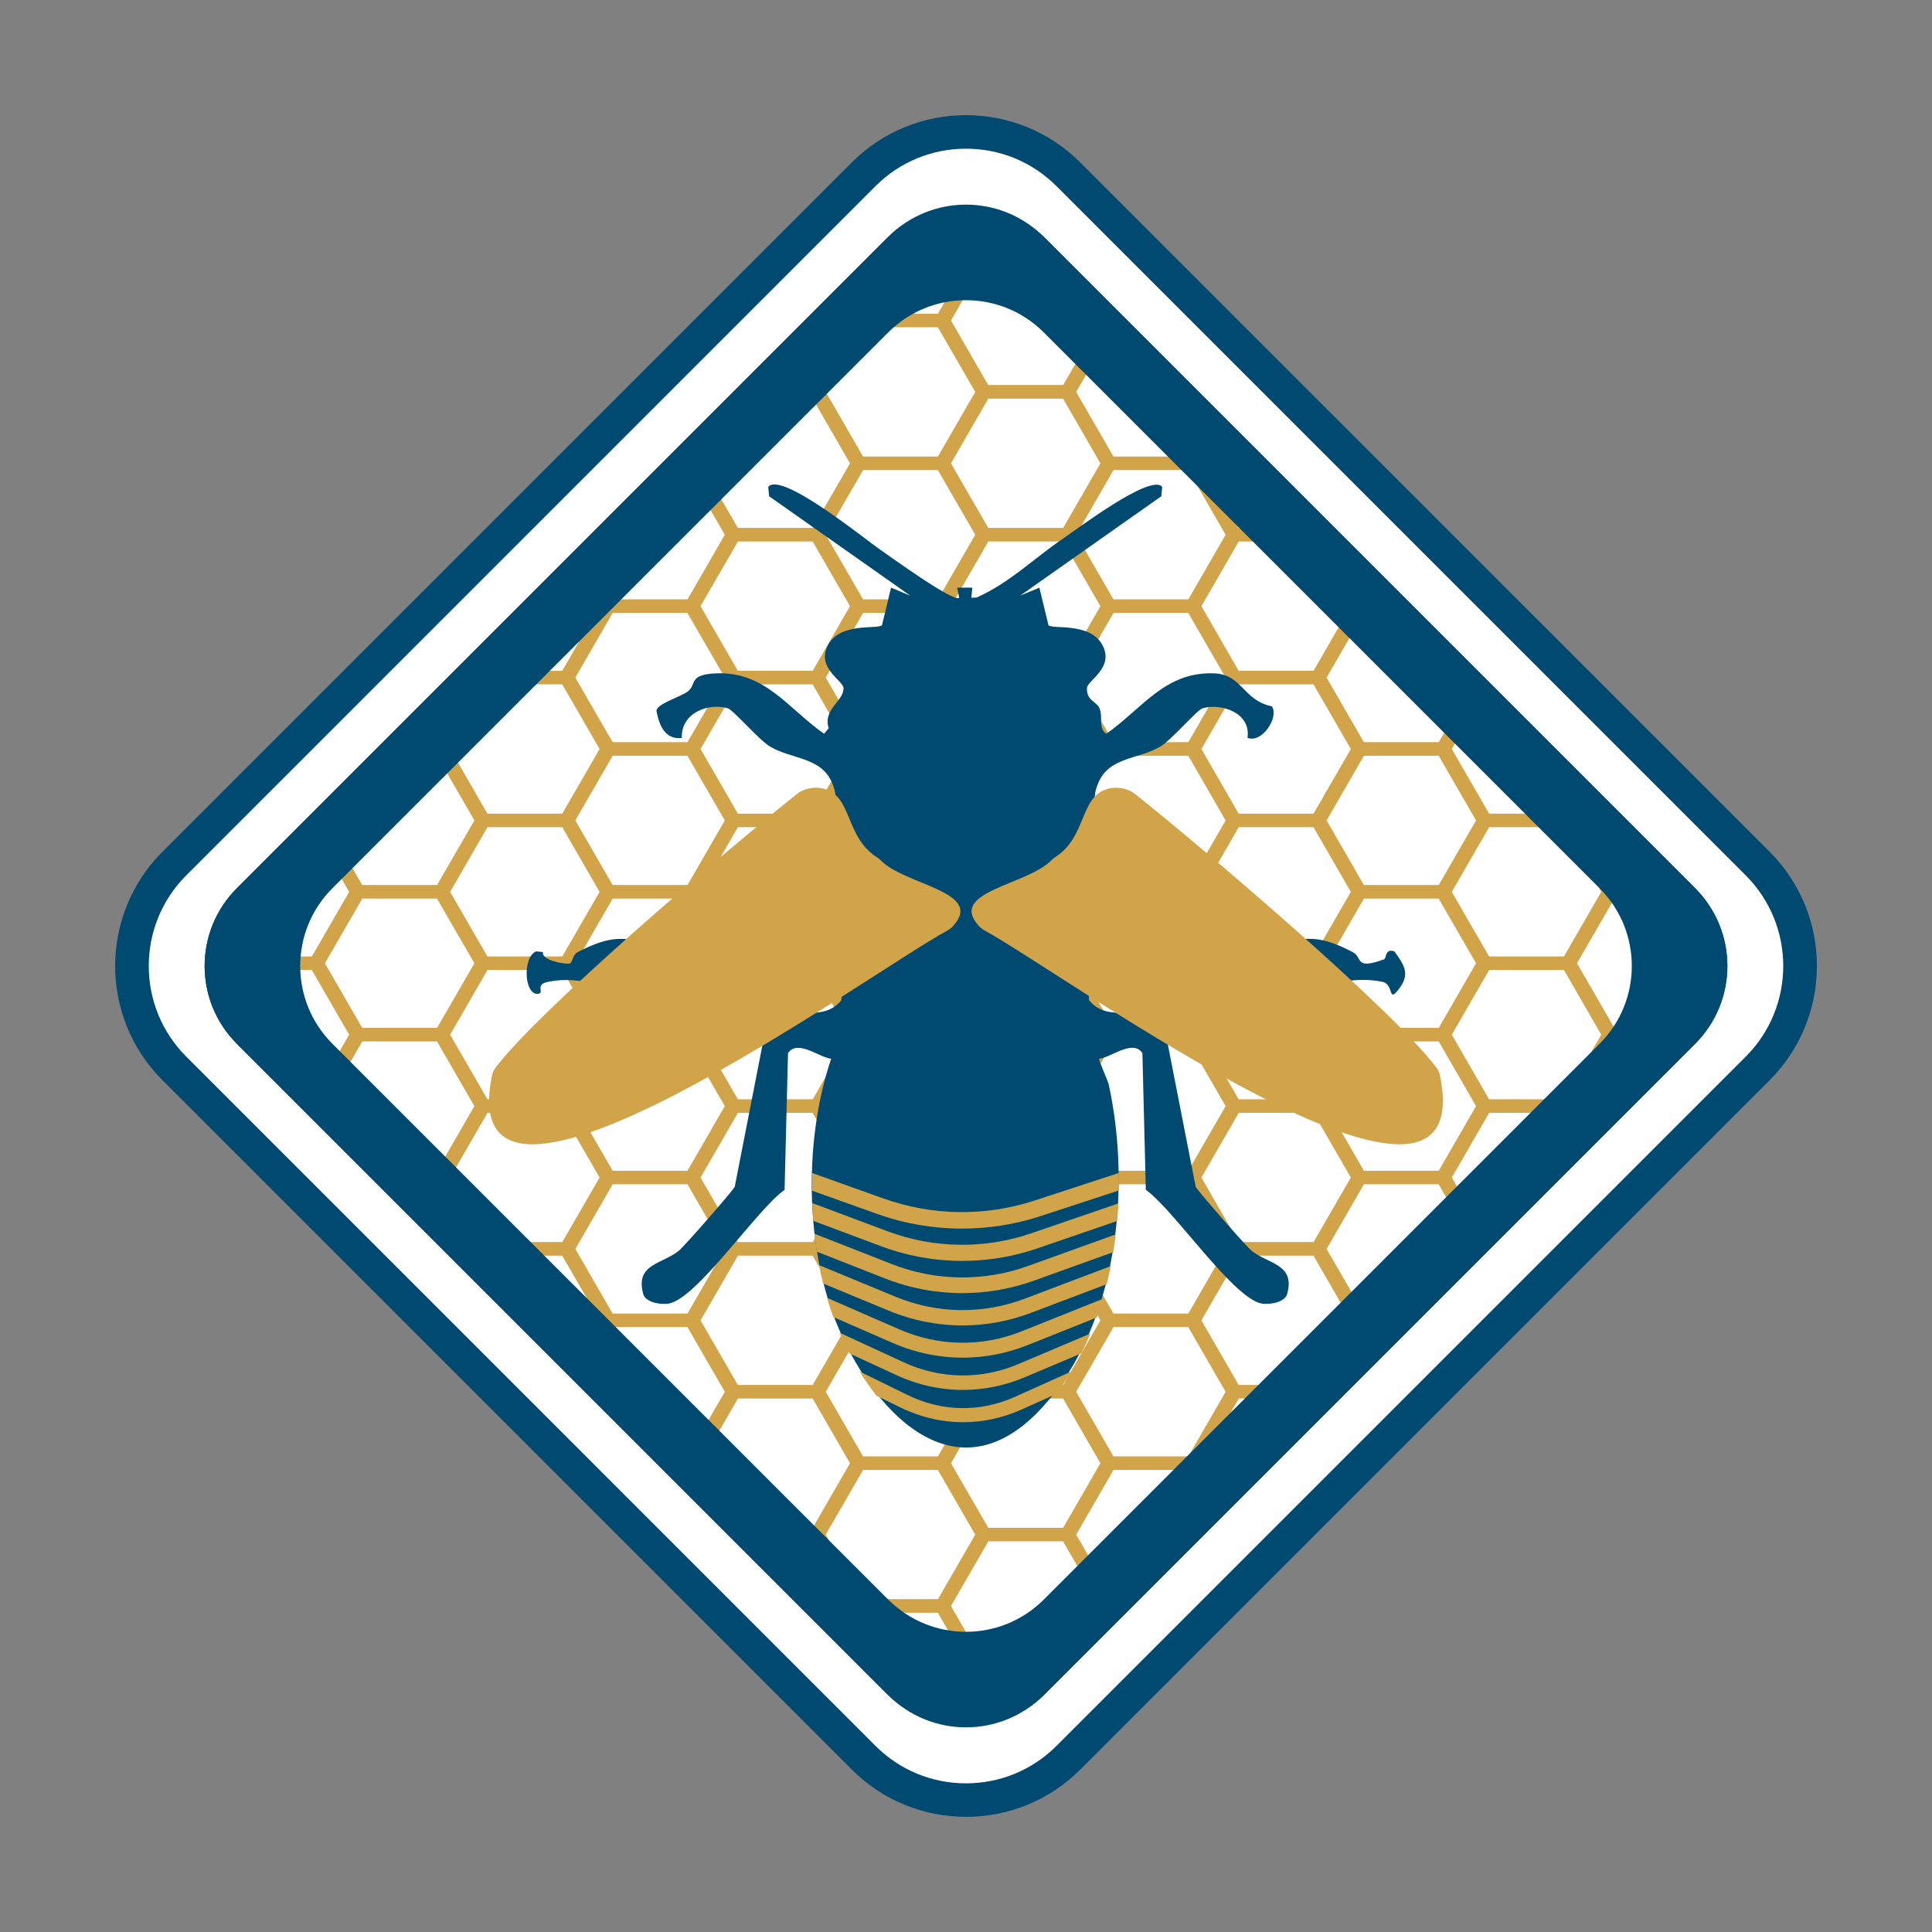<svg xmlns="http://www.w3.org/2000/svg" xmlns:xlink="http://www.w3.org/1999/xlink" id="Layer_1" viewBox="0 0 576 576"><rect x="0" y="0" width="576" height="576" fill="#808080" stroke="none"/><defs><style>      .st0 {        fill: none;      }      .st1 {        fill: #004a71;      }      .st2, .st3, .st4 {        fill: #fff;      }      .st3 {        stroke: #d1a44a;        stroke-width: 4px;      }      .st3, .st4 {        stroke-miterlimit: 10;      }      .st4 {        stroke: #231f20;        stroke-width: .87px;      }      .st5 {        fill: #d1a44a;      }      .st6 {        clip-path: url(#clippath);      }    </style><clipPath id="clippath"><rect class="st0" x="129.58" y="129.58" width="316.83" height="316.83" rx="26.9" ry="26.9" transform="translate(-119.29 288) rotate(-45)"></rect></clipPath></defs><g><path class="st2" d="M288,536.67c-11.53,0-22.38-4.49-30.53-12.65L51.97,318.53c-8.15-8.16-12.65-19-12.65-30.53s4.49-22.38,12.65-30.53L257.47,51.97c8.15-8.15,19-12.65,30.53-12.65s22.38,4.49,30.53,12.65l205.5,205.5c8.16,8.15,12.65,19,12.65,30.53s-4.49,22.38-12.65,30.53l-205.5,205.5c-8.16,8.16-19,12.65-30.53,12.65Z"></path><path class="st1" d="M288,44.33c10.2,0,19.78,3.97,26.99,11.18l205.5,205.5c14.88,14.88,14.88,39.1,0,53.99l-205.5,205.5c-7.21,7.21-16.8,11.18-26.99,11.18s-19.78-3.97-26.99-11.18L55.51,314.99c-14.88-14.88-14.88-39.1,0-53.99L261.01,55.51c7.21-7.21,16.8-11.18,26.99-11.18M288,34.33c-12.33,0-24.66,4.7-34.07,14.11L48.44,253.93c-18.81,18.81-18.81,49.32,0,68.13l205.5,205.5c9.41,9.41,21.74,14.11,34.07,14.11s24.66-4.7,34.07-14.11l205.5-205.5c18.81-18.81,18.81-49.32,0-68.13L322.07,48.44c-9.41-9.41-21.74-14.11-34.07-14.11h0Z"></path></g><rect class="st1" x="117.89" y="117.89" width="340.22" height="340.22" rx="32.78" ry="32.78" transform="translate(-119.29 288) rotate(-45)"></rect><rect class="st4" x="130.82" y="132.72" width="316.83" height="316.83" rx="26.9" ry="26.9" transform="translate(-121.15 289.79) rotate(-45)"></rect><g class="st6"><g><g><polygon class="st3" points="94.11 116.85 69.53 116.85 57.23 138.14 69.53 159.43 94.11 159.43 106.41 138.14 94.11 116.85"></polygon><polygon class="st3" points="131.44 95.56 106.86 95.56 94.56 116.85 106.86 138.14 131.44 138.14 143.74 116.85 131.44 95.56"></polygon><polygon class="st3" points="168.77 74.26 144.19 74.26 131.89 95.56 144.19 116.85 168.77 116.85 181.07 95.56 168.77 74.26"></polygon><polygon class="st3" points="206.1 52.97 181.52 52.97 169.22 74.26 181.52 95.56 206.1 95.56 218.4 74.26 206.1 52.97"></polygon><polygon class="st3" points="243.43 31.68 218.85 31.68 206.55 52.97 218.85 74.26 243.43 74.26 255.73 52.97 243.43 31.68"></polygon><polygon class="st3" points="280.76 10.38 256.17 10.38 243.88 31.68 256.17 52.97 280.76 52.97 293.06 31.68 280.76 10.38"></polygon><polygon class="st3" points="318.09 -10.91 293.5 -10.91 281.21 10.38 293.5 31.68 318.09 31.68 330.38 10.38 318.09 -10.91"></polygon><polygon class="st3" points="355.42 -32.2 330.83 -32.2 318.54 -10.91 330.83 10.38 355.42 10.38 367.71 -10.91 355.42 -32.2"></polygon></g><g><polygon class="st3" points="94.11 159.43 69.53 159.43 57.23 180.73 69.53 202.02 94.11 202.02 106.41 180.73 94.11 159.43"></polygon><polygon class="st3" points="131.44 138.14 106.86 138.14 94.56 159.43 106.86 180.73 131.44 180.73 143.74 159.43 131.44 138.14"></polygon><polygon class="st3" points="168.77 116.85 144.19 116.85 131.89 138.14 144.19 159.43 168.77 159.43 181.07 138.14 168.77 116.85"></polygon><polygon class="st3" points="206.1 95.56 181.52 95.56 169.22 116.85 181.52 138.14 206.1 138.14 218.4 116.85 206.1 95.56"></polygon><polygon class="st3" points="243.43 74.26 218.85 74.26 206.55 95.56 218.85 116.85 243.43 116.85 255.73 95.56 243.43 74.26"></polygon><polygon class="st3" points="280.76 52.97 256.17 52.97 243.88 74.26 256.17 95.56 280.76 95.56 293.06 74.26 280.76 52.97"></polygon><polygon class="st3" points="318.09 31.68 293.5 31.68 281.21 52.97 293.5 74.26 318.09 74.26 330.38 52.97 318.09 31.68"></polygon><polygon class="st3" points="355.42 10.38 330.83 10.38 318.54 31.68 330.83 52.97 355.42 52.97 367.71 31.68 355.42 10.38"></polygon><polygon class="st3" points="392.75 -10.91 368.16 -10.91 355.87 10.38 368.16 31.68 392.75 31.68 405.04 10.38 392.75 -10.91"></polygon><polygon class="st3" points="430.08 -32.2 405.49 -32.2 393.2 -10.91 405.49 10.38 430.08 10.38 442.37 -10.91 430.08 -32.2"></polygon></g><g><polygon class="st3" points="94.11 202.02 69.53 202.02 57.23 223.31 69.53 244.6 94.11 244.6 106.41 223.31 94.11 202.02"></polygon><polygon class="st3" points="131.44 180.73 106.86 180.73 94.56 202.02 106.86 223.31 131.44 223.31 143.74 202.02 131.44 180.73"></polygon><polygon class="st3" points="168.77 159.43 144.19 159.43 131.89 180.73 144.19 202.02 168.77 202.02 181.07 180.73 168.77 159.43"></polygon><polygon class="st3" points="206.1 138.14 181.52 138.14 169.22 159.43 181.52 180.73 206.1 180.73 218.4 159.43 206.1 138.14"></polygon><polygon class="st3" points="243.43 116.85 218.85 116.85 206.55 138.14 218.85 159.43 243.43 159.43 255.73 138.14 243.43 116.85"></polygon><polygon class="st3" points="280.76 95.56 256.17 95.56 243.88 116.85 256.17 138.14 280.76 138.14 293.06 116.85 280.76 95.56"></polygon><polygon class="st3" points="318.09 74.26 293.5 74.26 281.21 95.56 293.5 116.85 318.09 116.85 330.38 95.56 318.09 74.26"></polygon><polygon class="st3" points="355.42 52.97 330.83 52.97 318.54 74.26 330.83 95.56 355.42 95.56 367.71 74.26 355.42 52.97"></polygon><polygon class="st3" points="392.75 31.68 368.16 31.68 355.87 52.97 368.16 74.26 392.75 74.26 405.04 52.97 392.75 31.68"></polygon><polygon class="st3" points="430.08 10.38 405.49 10.38 393.2 31.68 405.49 52.97 430.08 52.97 442.37 31.68 430.08 10.38"></polygon><polygon class="st3" points="467.41 -10.91 442.82 -10.91 430.53 10.38 442.82 31.68 467.41 31.68 479.7 10.38 467.41 -10.91"></polygon><polygon class="st3" points="504.74 -32.2 480.15 -32.2 467.86 -10.91 480.15 10.38 504.74 10.38 517.03 -10.91 504.74 -32.2"></polygon></g><g><polygon class="st3" points="94.11 244.6 69.53 244.6 57.23 265.9 69.53 287.19 94.11 287.19 106.41 265.9 94.11 244.6"></polygon><polygon class="st3" points="131.44 223.31 106.86 223.31 94.56 244.6 106.86 265.9 131.44 265.9 143.74 244.6 131.44 223.31"></polygon><polygon class="st3" points="168.77 202.02 144.19 202.02 131.89 223.31 144.19 244.6 168.77 244.6 181.07 223.31 168.77 202.02"></polygon><polygon class="st3" points="206.1 180.73 181.52 180.73 169.22 202.02 181.52 223.31 206.1 223.31 218.4 202.02 206.1 180.73"></polygon><polygon class="st3" points="243.43 159.43 218.85 159.43 206.55 180.73 218.85 202.02 243.43 202.02 255.73 180.73 243.43 159.43"></polygon><polygon class="st3" points="280.76 138.14 256.17 138.14 243.88 159.43 256.17 180.73 280.76 180.73 293.06 159.43 280.76 138.14"></polygon><polygon class="st3" points="318.09 116.85 293.5 116.85 281.21 138.14 293.5 159.43 318.09 159.43 330.38 138.14 318.09 116.85"></polygon><polygon class="st3" points="355.42 95.56 330.83 95.56 318.54 116.85 330.83 138.14 355.42 138.14 367.71 116.85 355.42 95.56"></polygon><polygon class="st3" points="392.75 74.26 368.16 74.26 355.87 95.56 368.16 116.85 392.75 116.85 405.04 95.56 392.75 74.26"></polygon><polygon class="st3" points="430.08 52.97 405.49 52.97 393.2 74.26 405.49 95.56 430.08 95.56 442.37 74.26 430.08 52.97"></polygon><polygon class="st3" points="467.41 31.68 442.82 31.68 430.53 52.97 442.82 74.26 467.41 74.26 479.7 52.97 467.41 31.68"></polygon><polygon class="st3" points="504.74 10.38 480.15 10.38 467.86 31.68 480.15 52.97 504.74 52.97 517.03 31.68 504.74 10.38"></polygon></g><g><polygon class="st3" points="94.11 287.19 69.53 287.19 57.23 308.48 69.53 329.78 94.11 329.78 106.41 308.48 94.11 287.19"></polygon><polygon class="st3" points="131.44 265.9 106.86 265.9 94.56 287.19 106.86 308.48 131.44 308.48 143.74 287.19 131.44 265.9"></polygon><polygon class="st3" points="168.77 244.6 144.19 244.6 131.89 265.9 144.19 287.19 168.77 287.19 181.07 265.9 168.77 244.6"></polygon><polygon class="st3" points="206.1 223.31 181.52 223.31 169.22 244.6 181.52 265.9 206.1 265.9 218.4 244.6 206.1 223.31"></polygon><polygon class="st3" points="243.43 202.02 218.85 202.02 206.55 223.31 218.85 244.6 243.43 244.6 255.73 223.31 243.43 202.02"></polygon><polygon class="st3" points="280.76 180.73 256.17 180.73 243.88 202.02 256.17 223.31 280.76 223.31 293.06 202.02 280.76 180.73"></polygon><polygon class="st3" points="318.09 159.43 293.5 159.43 281.21 180.73 293.5 202.02 318.09 202.02 330.38 180.73 318.09 159.43"></polygon><polygon class="st3" points="355.42 138.14 330.83 138.14 318.54 159.43 330.83 180.73 355.42 180.73 367.71 159.43 355.42 138.14"></polygon><polygon class="st3" points="392.75 116.85 368.16 116.85 355.87 138.14 368.16 159.43 392.75 159.43 405.04 138.14 392.75 116.85"></polygon><polygon class="st3" points="430.08 95.56 405.49 95.56 393.2 116.85 405.49 138.14 430.08 138.14 442.37 116.85 430.08 95.56"></polygon><polygon class="st3" points="467.41 74.26 442.82 74.26 430.53 95.56 442.82 116.85 467.41 116.85 479.7 95.56 467.41 74.26"></polygon><polygon class="st3" points="504.74 52.97 480.15 52.97 467.86 74.26 480.15 95.56 504.74 95.56 517.03 74.26 504.74 52.97"></polygon></g><g><polygon class="st3" points="94.11 329.78 69.53 329.78 57.23 351.07 69.53 372.36 94.11 372.36 106.41 351.07 94.11 329.78"></polygon><polygon class="st3" points="131.44 308.48 106.86 308.48 94.56 329.78 106.86 351.07 131.44 351.07 143.74 329.78 131.44 308.48"></polygon><polygon class="st3" points="168.77 287.19 144.19 287.19 131.89 308.48 144.19 329.78 168.77 329.78 181.07 308.48 168.77 287.19"></polygon><polygon class="st3" points="206.1 265.9 181.52 265.9 169.22 287.19 181.52 308.48 206.1 308.48 218.4 287.19 206.1 265.9"></polygon><polygon class="st3" points="243.43 244.6 218.85 244.6 206.55 265.9 218.85 287.19 243.43 287.19 255.73 265.9 243.43 244.6"></polygon><polygon class="st3" points="280.76 223.31 256.17 223.31 243.88 244.6 256.17 265.9 280.76 265.9 293.06 244.6 280.76 223.31"></polygon><polygon class="st3" points="318.09 202.02 293.5 202.02 281.21 223.31 293.5 244.6 318.09 244.6 330.38 223.31 318.09 202.02"></polygon><polygon class="st3" points="355.42 180.73 330.83 180.73 318.54 202.02 330.83 223.31 355.42 223.31 367.71 202.02 355.42 180.73"></polygon><polygon class="st3" points="392.75 159.43 368.16 159.43 355.87 180.73 368.16 202.02 392.75 202.02 405.04 180.73 392.75 159.43"></polygon><polygon class="st3" points="430.08 138.14 405.49 138.14 393.2 159.43 405.49 180.73 430.08 180.73 442.37 159.43 430.08 138.14"></polygon><polygon class="st3" points="467.41 116.85 442.82 116.85 430.53 138.14 442.82 159.43 467.41 159.43 479.7 138.14 467.41 116.85"></polygon><polygon class="st3" points="504.74 95.56 480.15 95.56 467.86 116.85 480.15 138.14 504.74 138.14 517.03 116.85 504.74 95.56"></polygon></g><g><polygon class="st3" points="94.11 372.36 69.53 372.36 57.23 393.65 69.53 414.95 94.11 414.95 106.41 393.65 94.11 372.36"></polygon><polygon class="st3" points="131.44 351.07 106.86 351.07 94.56 372.36 106.86 393.65 131.44 393.65 143.74 372.36 131.44 351.07"></polygon><polygon class="st3" points="168.77 329.78 144.19 329.78 131.89 351.07 144.19 372.36 168.77 372.36 181.07 351.07 168.77 329.78"></polygon><polygon class="st3" points="206.1 308.48 181.52 308.48 169.22 329.78 181.52 351.07 206.1 351.07 218.4 329.78 206.1 308.48"></polygon><polygon class="st3" points="243.43 287.19 218.85 287.19 206.55 308.48 218.85 329.78 243.43 329.78 255.73 308.48 243.43 287.19"></polygon><polygon class="st3" points="280.76 265.9 256.17 265.9 243.88 287.19 256.17 308.48 280.76 308.48 293.06 287.19 280.76 265.9"></polygon><polygon class="st3" points="318.09 244.6 293.5 244.6 281.21 265.9 293.5 287.19 318.09 287.19 330.38 265.9 318.09 244.6"></polygon><polygon class="st3" points="355.42 223.31 330.83 223.31 318.54 244.6 330.83 265.9 355.42 265.9 367.71 244.6 355.42 223.31"></polygon><polygon class="st3" points="392.75 202.02 368.16 202.02 355.87 223.31 368.16 244.6 392.75 244.6 405.04 223.31 392.75 202.02"></polygon><polygon class="st3" points="430.08 180.73 405.49 180.73 393.2 202.02 405.49 223.31 430.08 223.31 442.37 202.02 430.08 180.73"></polygon><polygon class="st3" points="467.41 159.43 442.82 159.43 430.53 180.73 442.82 202.02 467.41 202.02 479.7 180.73 467.41 159.43"></polygon><polygon class="st3" points="504.74 138.14 480.15 138.14 467.86 159.43 480.15 180.73 504.74 180.73 517.03 159.43 504.74 138.14"></polygon></g><g><polygon class="st3" points="94.11 414.95 69.53 414.95 57.23 436.24 69.53 457.53 94.11 457.53 106.41 436.24 94.11 414.95"></polygon><polygon class="st3" points="131.44 393.65 106.86 393.65 94.56 414.95 106.86 436.24 131.44 436.24 143.74 414.95 131.44 393.65"></polygon><polygon class="st3" points="168.77 372.36 144.19 372.36 131.89 393.65 144.19 414.95 168.77 414.95 181.07 393.65 168.77 372.36"></polygon><polygon class="st3" points="206.1 351.07 181.52 351.07 169.22 372.36 181.52 393.65 206.1 393.65 218.4 372.36 206.1 351.07"></polygon><polygon class="st3" points="243.43 329.78 218.85 329.78 206.55 351.07 218.85 372.36 243.43 372.36 255.73 351.07 243.43 329.78"></polygon><polygon class="st3" points="280.76 308.48 256.17 308.48 243.88 329.78 256.17 351.07 280.76 351.07 293.06 329.78 280.76 308.48"></polygon><polygon class="st3" points="318.09 287.19 293.5 287.19 281.21 308.48 293.5 329.78 318.09 329.78 330.38 308.48 318.09 287.19"></polygon><polygon class="st3" points="355.42 265.9 330.83 265.9 318.54 287.19 330.83 308.48 355.42 308.48 367.71 287.19 355.42 265.9"></polygon><polygon class="st3" points="392.75 244.6 368.16 244.6 355.87 265.9 368.16 287.19 392.75 287.19 405.04 265.9 392.75 244.6"></polygon><polygon class="st3" points="430.08 223.31 405.49 223.31 393.2 244.6 405.49 265.9 430.08 265.9 442.37 244.6 430.08 223.31"></polygon><polygon class="st3" points="467.41 202.02 442.82 202.02 430.53 223.31 442.82 244.6 467.41 244.6 479.7 223.31 467.41 202.02"></polygon><polygon class="st3" points="504.74 180.73 480.15 180.73 467.86 202.02 480.15 223.31 504.74 223.31 517.03 202.02 504.74 180.73"></polygon></g><g><polygon class="st3" points="94.11 457.53 69.53 457.53 57.23 478.82 69.53 500.12 94.11 500.12 106.41 478.82 94.11 457.53"></polygon><polygon class="st3" points="131.44 436.24 106.86 436.24 94.56 457.53 106.86 478.82 131.44 478.82 143.74 457.53 131.44 436.24"></polygon><polygon class="st3" points="168.77 414.95 144.19 414.95 131.89 436.24 144.19 457.53 168.77 457.53 181.07 436.24 168.77 414.95"></polygon><polygon class="st3" points="206.1 393.65 181.52 393.65 169.22 414.95 181.52 436.24 206.1 436.24 218.4 414.95 206.1 393.65"></polygon><polygon class="st3" points="243.43 372.36 218.85 372.36 206.55 393.65 218.85 414.95 243.43 414.95 255.73 393.65 243.43 372.36"></polygon><polygon class="st3" points="280.76 351.07 256.17 351.07 243.88 372.36 256.17 393.65 280.76 393.65 293.06 372.36 280.76 351.07"></polygon><polygon class="st3" points="318.09 329.78 293.5 329.78 281.21 351.07 293.5 372.36 318.09 372.36 330.38 351.07 318.09 329.78"></polygon><polygon class="st3" points="355.42 308.48 330.83 308.48 318.54 329.78 330.83 351.07 355.42 351.07 367.71 329.78 355.42 308.48"></polygon><polygon class="st3" points="392.75 287.19 368.16 287.19 355.87 308.48 368.16 329.78 392.75 329.78 405.04 308.48 392.75 287.19"></polygon><polygon class="st3" points="430.08 265.9 405.49 265.9 393.2 287.19 405.49 308.48 430.08 308.48 442.37 287.19 430.08 265.9"></polygon><polygon class="st3" points="467.41 244.6 442.82 244.6 430.53 265.9 442.82 287.19 467.41 287.19 479.7 265.9 467.41 244.6"></polygon><polygon class="st3" points="504.74 223.31 480.15 223.31 467.86 244.6 480.15 265.9 504.74 265.9 517.03 244.6 504.74 223.31"></polygon></g><g><polygon class="st3" points="94.11 500.12 69.53 500.12 57.23 521.41 69.53 542.7 94.11 542.7 106.41 521.41 94.11 500.12"></polygon><polygon class="st3" points="131.44 478.82 106.86 478.82 94.56 500.12 106.86 521.41 131.44 521.41 143.74 500.12 131.44 478.82"></polygon><polygon class="st3" points="168.77 457.53 144.19 457.53 131.89 478.82 144.19 500.12 168.77 500.12 181.07 478.82 168.77 457.53"></polygon><polygon class="st3" points="206.1 436.24 181.52 436.24 169.22 457.53 181.52 478.82 206.1 478.82 218.4 457.53 206.1 436.24"></polygon><polygon class="st3" points="243.43 414.95 218.85 414.95 206.55 436.24 218.85 457.53 243.43 457.53 255.73 436.24 243.43 414.95"></polygon><polygon class="st3" points="280.76 393.65 256.17 393.65 243.88 414.95 256.17 436.24 280.76 436.24 293.06 414.95 280.76 393.65"></polygon><polygon class="st3" points="318.09 372.36 293.5 372.36 281.21 393.65 293.5 414.95 318.09 414.95 330.38 393.65 318.09 372.36"></polygon><polygon class="st3" points="355.42 351.07 330.83 351.07 318.54 372.36 330.83 393.65 355.42 393.65 367.71 372.36 355.42 351.07"></polygon><polygon class="st3" points="392.75 329.78 368.16 329.78 355.87 351.07 368.16 372.36 392.75 372.36 405.04 351.07 392.75 329.78"></polygon><polygon class="st3" points="430.08 308.48 405.49 308.48 393.2 329.78 405.49 351.07 430.08 351.07 442.37 329.78 430.08 308.48"></polygon><polygon class="st3" points="467.41 287.19 442.82 287.19 430.53 308.48 442.82 329.78 467.41 329.78 479.7 308.48 467.41 287.19"></polygon><polygon class="st3" points="504.74 265.9 480.15 265.9 467.86 287.19 480.15 308.48 504.74 308.48 517.03 287.19 504.74 265.9"></polygon></g><g><polygon class="st3" points="94.11 542.7 69.53 542.7 57.23 564 69.53 585.29 94.11 585.29 106.41 564 94.11 542.7"></polygon><polygon class="st3" points="131.44 521.41 106.86 521.41 94.56 542.7 106.86 564 131.44 564 143.74 542.7 131.44 521.41"></polygon><polygon class="st3" points="168.77 500.12 144.19 500.12 131.89 521.41 144.19 542.7 168.77 542.7 181.07 521.41 168.77 500.12"></polygon><polygon class="st3" points="206.1 478.82 181.52 478.82 169.22 500.12 181.52 521.41 206.1 521.41 218.4 500.12 206.1 478.82"></polygon><polygon class="st3" points="243.43 457.53 218.85 457.53 206.55 478.82 218.85 500.12 243.43 500.12 255.73 478.82 243.43 457.53"></polygon><polygon class="st3" points="280.76 436.24 256.17 436.24 243.88 457.53 256.17 478.82 280.76 478.82 293.06 457.53 280.76 436.24"></polygon><polygon class="st3" points="318.09 414.95 293.5 414.95 281.21 436.24 293.5 457.53 318.09 457.53 330.38 436.24 318.09 414.95"></polygon><polygon class="st3" points="355.42 393.65 330.83 393.65 318.54 414.95 330.83 436.24 355.42 436.24 367.71 414.95 355.42 393.65"></polygon><polygon class="st3" points="392.75 372.36 368.16 372.36 355.87 393.65 368.16 414.95 392.75 414.95 405.04 393.65 392.75 372.36"></polygon><polygon class="st3" points="430.08 351.07 405.49 351.07 393.2 372.36 405.49 393.65 430.08 393.65 442.37 372.36 430.08 351.07"></polygon><polygon class="st3" points="467.41 329.78 442.82 329.78 430.53 351.07 442.82 372.36 467.41 372.36 479.7 351.07 467.41 329.78"></polygon><polygon class="st3" points="504.74 308.48 480.15 308.48 467.86 329.78 480.15 351.07 504.74 351.07 517.03 329.78 504.74 308.48"></polygon></g><g><polygon class="st3" points="131.44 564 106.86 564 94.56 585.29 106.86 606.58 131.44 606.58 143.74 585.29 131.44 564"></polygon><polygon class="st3" points="168.77 542.7 144.19 542.7 131.89 564 144.19 585.29 168.77 585.29 181.07 564 168.77 542.7"></polygon><polygon class="st3" points="206.1 521.41 181.52 521.41 169.22 542.7 181.52 564 206.1 564 218.4 542.7 206.1 521.41"></polygon><polygon class="st3" points="243.43 500.12 218.85 500.12 206.55 521.41 218.85 542.7 243.43 542.7 255.73 521.41 243.43 500.12"></polygon><polygon class="st3" points="280.76 478.82 256.17 478.82 243.88 500.12 256.17 521.41 280.76 521.41 293.06 500.12 280.76 478.82"></polygon><polygon class="st3" points="318.09 457.53 293.5 457.53 281.21 478.82 293.5 500.12 318.09 500.12 330.38 478.82 318.09 457.53"></polygon><polygon class="st3" points="355.42 436.24 330.83 436.24 318.54 457.53 330.83 478.82 355.42 478.82 367.71 457.53 355.42 436.24"></polygon><polygon class="st3" points="392.75 414.95 368.16 414.95 355.87 436.24 368.16 457.53 392.75 457.53 405.04 436.24 392.75 414.95"></polygon><polygon class="st3" points="430.08 393.65 405.49 393.65 393.2 414.95 405.49 436.24 430.08 436.24 442.37 414.95 430.08 393.65"></polygon><polygon class="st3" points="467.41 372.36 442.82 372.36 430.53 393.65 442.82 414.95 467.41 414.95 479.7 393.65 467.41 372.36"></polygon><polygon class="st3" points="504.74 351.07 480.15 351.07 467.86 372.36 480.15 393.65 504.74 393.65 517.03 372.36 504.74 351.07"></polygon></g><g><polygon class="st3" points="206.1 564 181.52 564 169.22 585.29 181.52 606.58 206.1 606.58 218.4 585.29 206.1 564"></polygon><polygon class="st3" points="243.43 542.7 218.85 542.7 206.55 564 218.85 585.29 243.43 585.29 255.73 564 243.43 542.7"></polygon><polygon class="st3" points="280.76 521.41 256.17 521.41 243.88 542.7 256.17 564 280.76 564 293.06 542.7 280.76 521.41"></polygon><polygon class="st3" points="318.09 500.12 293.5 500.12 281.21 521.41 293.5 542.7 318.09 542.7 330.38 521.41 318.09 500.12"></polygon><polygon class="st3" points="355.42 478.82 330.83 478.82 318.54 500.12 330.83 521.41 355.42 521.41 367.71 500.12 355.42 478.82"></polygon><polygon class="st3" points="392.75 457.53 368.16 457.53 355.87 478.82 368.16 500.12 392.75 500.12 405.04 478.82 392.75 457.53"></polygon><polygon class="st3" points="430.08 436.24 405.49 436.24 393.2 457.53 405.49 478.82 430.08 478.82 442.37 457.53 430.08 436.24"></polygon><polygon class="st3" points="467.41 414.95 442.82 414.95 430.53 436.24 442.82 457.53 467.41 457.53 479.7 436.24 467.41 414.95"></polygon><polygon class="st3" points="504.74 393.65 480.15 393.65 467.86 414.95 480.15 436.24 504.74 436.24 517.03 414.95 504.74 393.65"></polygon></g><g><polygon class="st3" points="280.76 564 256.17 564 243.88 585.29 256.17 606.58 280.76 606.58 293.06 585.29 280.76 564"></polygon><polygon class="st3" points="318.09 542.7 293.5 542.7 281.21 564 293.5 585.29 318.09 585.29 330.38 564 318.09 542.7"></polygon><polygon class="st3" points="355.42 521.41 330.83 521.41 318.54 542.7 330.83 564 355.42 564 367.71 542.7 355.42 521.41"></polygon><polygon class="st3" points="392.75 500.12 368.16 500.12 355.87 521.41 368.16 542.7 392.75 542.7 405.04 521.41 392.75 500.12"></polygon><polygon class="st3" points="430.08 478.82 405.49 478.82 393.2 500.12 405.49 521.41 430.08 521.41 442.37 500.12 430.08 478.82"></polygon><polygon class="st3" points="467.41 457.53 442.82 457.53 430.53 478.82 442.82 500.12 467.41 500.12 479.7 478.82 467.41 457.53"></polygon><polygon class="st3" points="504.74 436.24 480.15 436.24 467.86 457.53 480.15 478.82 504.74 478.82 517.03 457.53 504.74 436.24"></polygon></g></g></g><path class="st1" d="M505.39,264.82l-194.21-194.21c-12.8-12.8-33.56-12.8-46.36,0l-194.21,194.21c-12.8,12.8-12.8,33.56,0,46.36l194.21,194.21c12.8,12.8,33.56,12.8,46.36,0l194.21-194.21c12.8-12.8,12.8-33.56,0-46.36ZM476.9,311.18l-165.72,165.72c-12.8,12.8-33.56,12.8-46.36,0l-165.72-165.72c-12.8-12.8-12.8-33.56,0-46.36l165.72-165.72c12.8-12.8,33.56-12.8,46.36,0l165.72,165.72c12.8,12.8,12.8,33.56,0,46.36Z"></path><g><path class="st1" d="M262.63,164.02c2.56,1.75,21.75,15.72,23.34,14.19l-.6-3.02h4.52s-.29,3.02-.29,3.02l1.47-.04c9.6-4.14,17.45-11.91,25.59-17.4,4.05-2.73,26.6-19.84,29.84-15.59l-.28,2.78-42.09,29.64,5.75-2.4,2.7,11.19c1.18,1.31,12.28-.95,16.02,5.79,3.82,6.89-4.43,10.68-4.54,12.94-.18,3.78,2.88,4,3.74,6.02,1.14,2.68-.53,5.85,2.05,7.62,10.8-7.59,17.47-18.54,32.09-18.01,8.49.31,8.51,7.99,17.25,9.84,2.19,3.15-2.82,11.09-7.27,9.39,1.1-7.53-7.86-10.4-13.35-8.83-1.72.49-9.23,9.43-12.74,11.49-6.35,3.72-15.16,3.06-18.36,10.7-2.8,6.68.82,6.67,1.31,10.11,1.97,13.58-1.25,24.8-1.66,38.29,14.28-4.58,27.6-5.94,42.53-4.1,1.79.22,3.93,2.57,5.55,2.81,12.43,1.79,13.63-4.18,28.15,3.44,2.94,1.54.41,5.4,9.29,2.11.77-.29.23-3.31,3.06-2.37,2.81,3.88,4.82,6.63,1.51,11.03-3.61,4.81-1.44-1.23-5.1-1.95-14.61-2.9-21.27,6.56-36.84-.72-1.12-.52-.84-2.32-.95-2.38-1.09-.61-2.91,1.52-4.38,1.63-11.68.85-23.78-4.82-34.36-1.95-3.7,1-12.18,4.31-10.81,9,5.63,6.87,15.19,1.09,21.99,5.88l9.71,49.63c.51,1.16,15.05,17.78,16.65,19.07,4.96,4.01,12.89,3.93,10.72,12.56-.46,2.88-5.13,3.51-7.42,3.25-8.38-.97-26.71-28.37-34.81-33.94l-1.02-40.76c-2.82-4.23-9.23,1.23-12.87,1.68-.27.39,2.58,6.47,2.85,7.74,6.75,31.2,2.58,71.29-19.48,95.82-26.16,29.09-51.58,1.09-62.1-25.73-9.05-23.09-9.15-54.44-1.19-77.82-3.64-.44-10.04-5.9-12.87-1.68l-1.02,40.76c-8.1,5.57-26.43,32.97-34.81,33.94-2.29.27-6.96-.37-7.42-3.25-2.17-8.63,5.76-8.55,10.72-12.56,1.6-1.29,16.15-17.91,16.65-19.07l9.71-49.63c6.79-4.79,16.36,1,21.99-5.88,1.37-4.69-7.11-7.99-10.81-9-10.58-2.87-22.67,2.8-34.36,1.95-1.48-.11-3.3-2.24-4.38-1.63-.11.06.17,1.85-.95,2.38-2.5,1.17-7.54,2.8-10.28,3.05-9.15.85-15.33-4.56-26.57-2.33-4.27.85-.73,3.36-3.08,3.57-4.02.36-4.6-10.85-.51-12.65l2.07.2c-.58,2.58,6.94,3.76,8.02,3.4.77-.26.8-2.57,2.27-3.34,14.52-7.62,15.72-1.65,28.15-3.44,1.62-.23,3.76-2.59,5.55-2.81,14.93-1.84,28.25-.48,42.53,4.1-.41-13.49-3.63-24.72-1.66-38.29.5-3.43,4.11-3.42,1.31-10.11-3.2-7.63-12.01-6.98-18.36-10.7-3.51-2.06-11.02-10.99-12.74-11.49-5.91-1.7-13.96,1.45-13.68,8.84-5.07.66-6.83-4-7.57-8.17.46-2.18,7.25-4.03,9.44-5.75,2.58-2.02,0-5.02,8.45-5.33,14.62-.53,21.29,10.42,32.09,18.01l1.38-1.63c-1.83-5.72,4.6-8.11,4.41-12.01-.11-2.27-8.36-6.06-4.54-12.94,3.74-6.74,14.84-4.48,16.02-5.79l2.7-11.19,5.75,2.4-42.09-29.64-.28-2.78c3.76-4.92,29.29,15.92,33.56,18.83Z"></path><g><path class="st5" d="M263.53,357.37l-21.37-7.64c-.06,1.75-.08,3.5-.06,5.25l19.48,6.96c8.11,2.9,16.68,4.35,25.25,4.35,7.91,0,15.83-1.24,23.39-3.72l23.34-7.65c.03-1.74.03-3.48,0-5.22l-25.15,8.24c-14.55,4.77-30.48,4.56-44.88-.59Z"></path><path class="st5" d="M264.69,367.12l-22.52-8.43c.06,1.77.16,3.53.3,5.29l20.23,7.57c7.77,2.91,15.97,4.37,24.17,4.37,7.57,0,15.15-1.24,22.4-3.73l23.8-8.17c.15-1.75.28-3.49.36-5.24l-26,8.92c-13.85,4.75-29.03,4.54-42.73-.58Z"></path><path class="st5" d="M265.86,376.87l-23.04-9.05c.19,1.8.43,3.58.7,5.35l20.31,7.98c7.42,2.92,15.26,4.38,23.1,4.38,7.24,0,14.48-1.25,21.4-3.74l23.58-8.49c.29-1.76.54-3.52.75-5.29l-26.21,9.44c-13.16,4.73-27.57,4.52-40.59-.58Z"></path><path class="st5" d="M267.03,386.62l-22.81-9.43c.35,1.85.75,3.68,1.19,5.48l19.56,8.09c7.08,2.93,14.54,4.4,22.02,4.4,6.9,0,13.81-1.25,20.41-3.76l22.56-8.55c.44-1.78.85-3.57,1.21-5.38l-25.69,9.73c-12.46,4.71-26.12,4.51-38.45-.58Z"></path><path class="st5" d="M268.2,396.37l-21.64-9.44c.57,1.95,1.2,3.86,1.88,5.73l17.66,7.7c6.73,2.94,13.83,4.41,20.94,4.41,6.56,0,13.13-1.26,19.41-3.77l20.51-8.2c.65-1.83,1.26-3.68,1.81-5.56l-24.27,9.7c-11.77,4.7-24.66,4.49-36.31-.58Z"></path><path class="st5" d="M269.36,406.12l-19.06-8.8c.9,2.08,1.88,4.15,2.95,6.19l13.98,6.45c6.38,2.95,13.12,4.43,19.87,4.43,6.23,0,12.46-1.26,18.42-3.78l16.87-7.13c.98-1.93,1.88-3.89,2.72-5.9l-21.58,9.13c-11.07,4.68-23.21,4.47-34.17-.58Z"></path><path class="st5" d="M270.53,415.87l-14.23-6.97c1.54,2.51,3.21,4.93,4.98,7.2l7.09,3.47c6.04,2.96,12.41,4.44,18.79,4.44,5.89,0,11.79-1.26,17.42-3.79l10.25-4.6c1.64-2.15,3.15-4.4,4.55-6.72l-16.82,7.56c-10.38,4.66-21.75,4.46-32.03-.58Z"></path></g><path class="st5" d="M237.58,236.73c-20.51,16.34-76.69,64.14-89.86,81.6-.5.66-.84,1.39-1,2.15-12.66,60.78,112.64-30.58,135.54-42.95.73-.39,1.37-.88,1.88-1.44,9.45-10.3-14.25-12.12-21.59-19.6-.34-.34-.72-.66-1.15-.94-9.34-6.01-7.28-17.59-15.22-20.24-2.94-.98-6.37-.35-8.6,1.43Z"></path><path class="st5" d="M338.42,236.73c20.51,16.34,76.69,64.14,89.86,81.6.5.66.84,1.39,1,2.15,12.66,60.78-112.64-30.58-135.54-42.95-.73-.39-1.37-.88-1.88-1.44-9.45-10.3,14.25-12.12,21.59-19.6.34-.34.72-.66,1.15-.94,9.34-6.01,7.28-17.59,15.22-20.24,2.94-.98,6.37-.35,8.6,1.43Z"></path></g></svg>